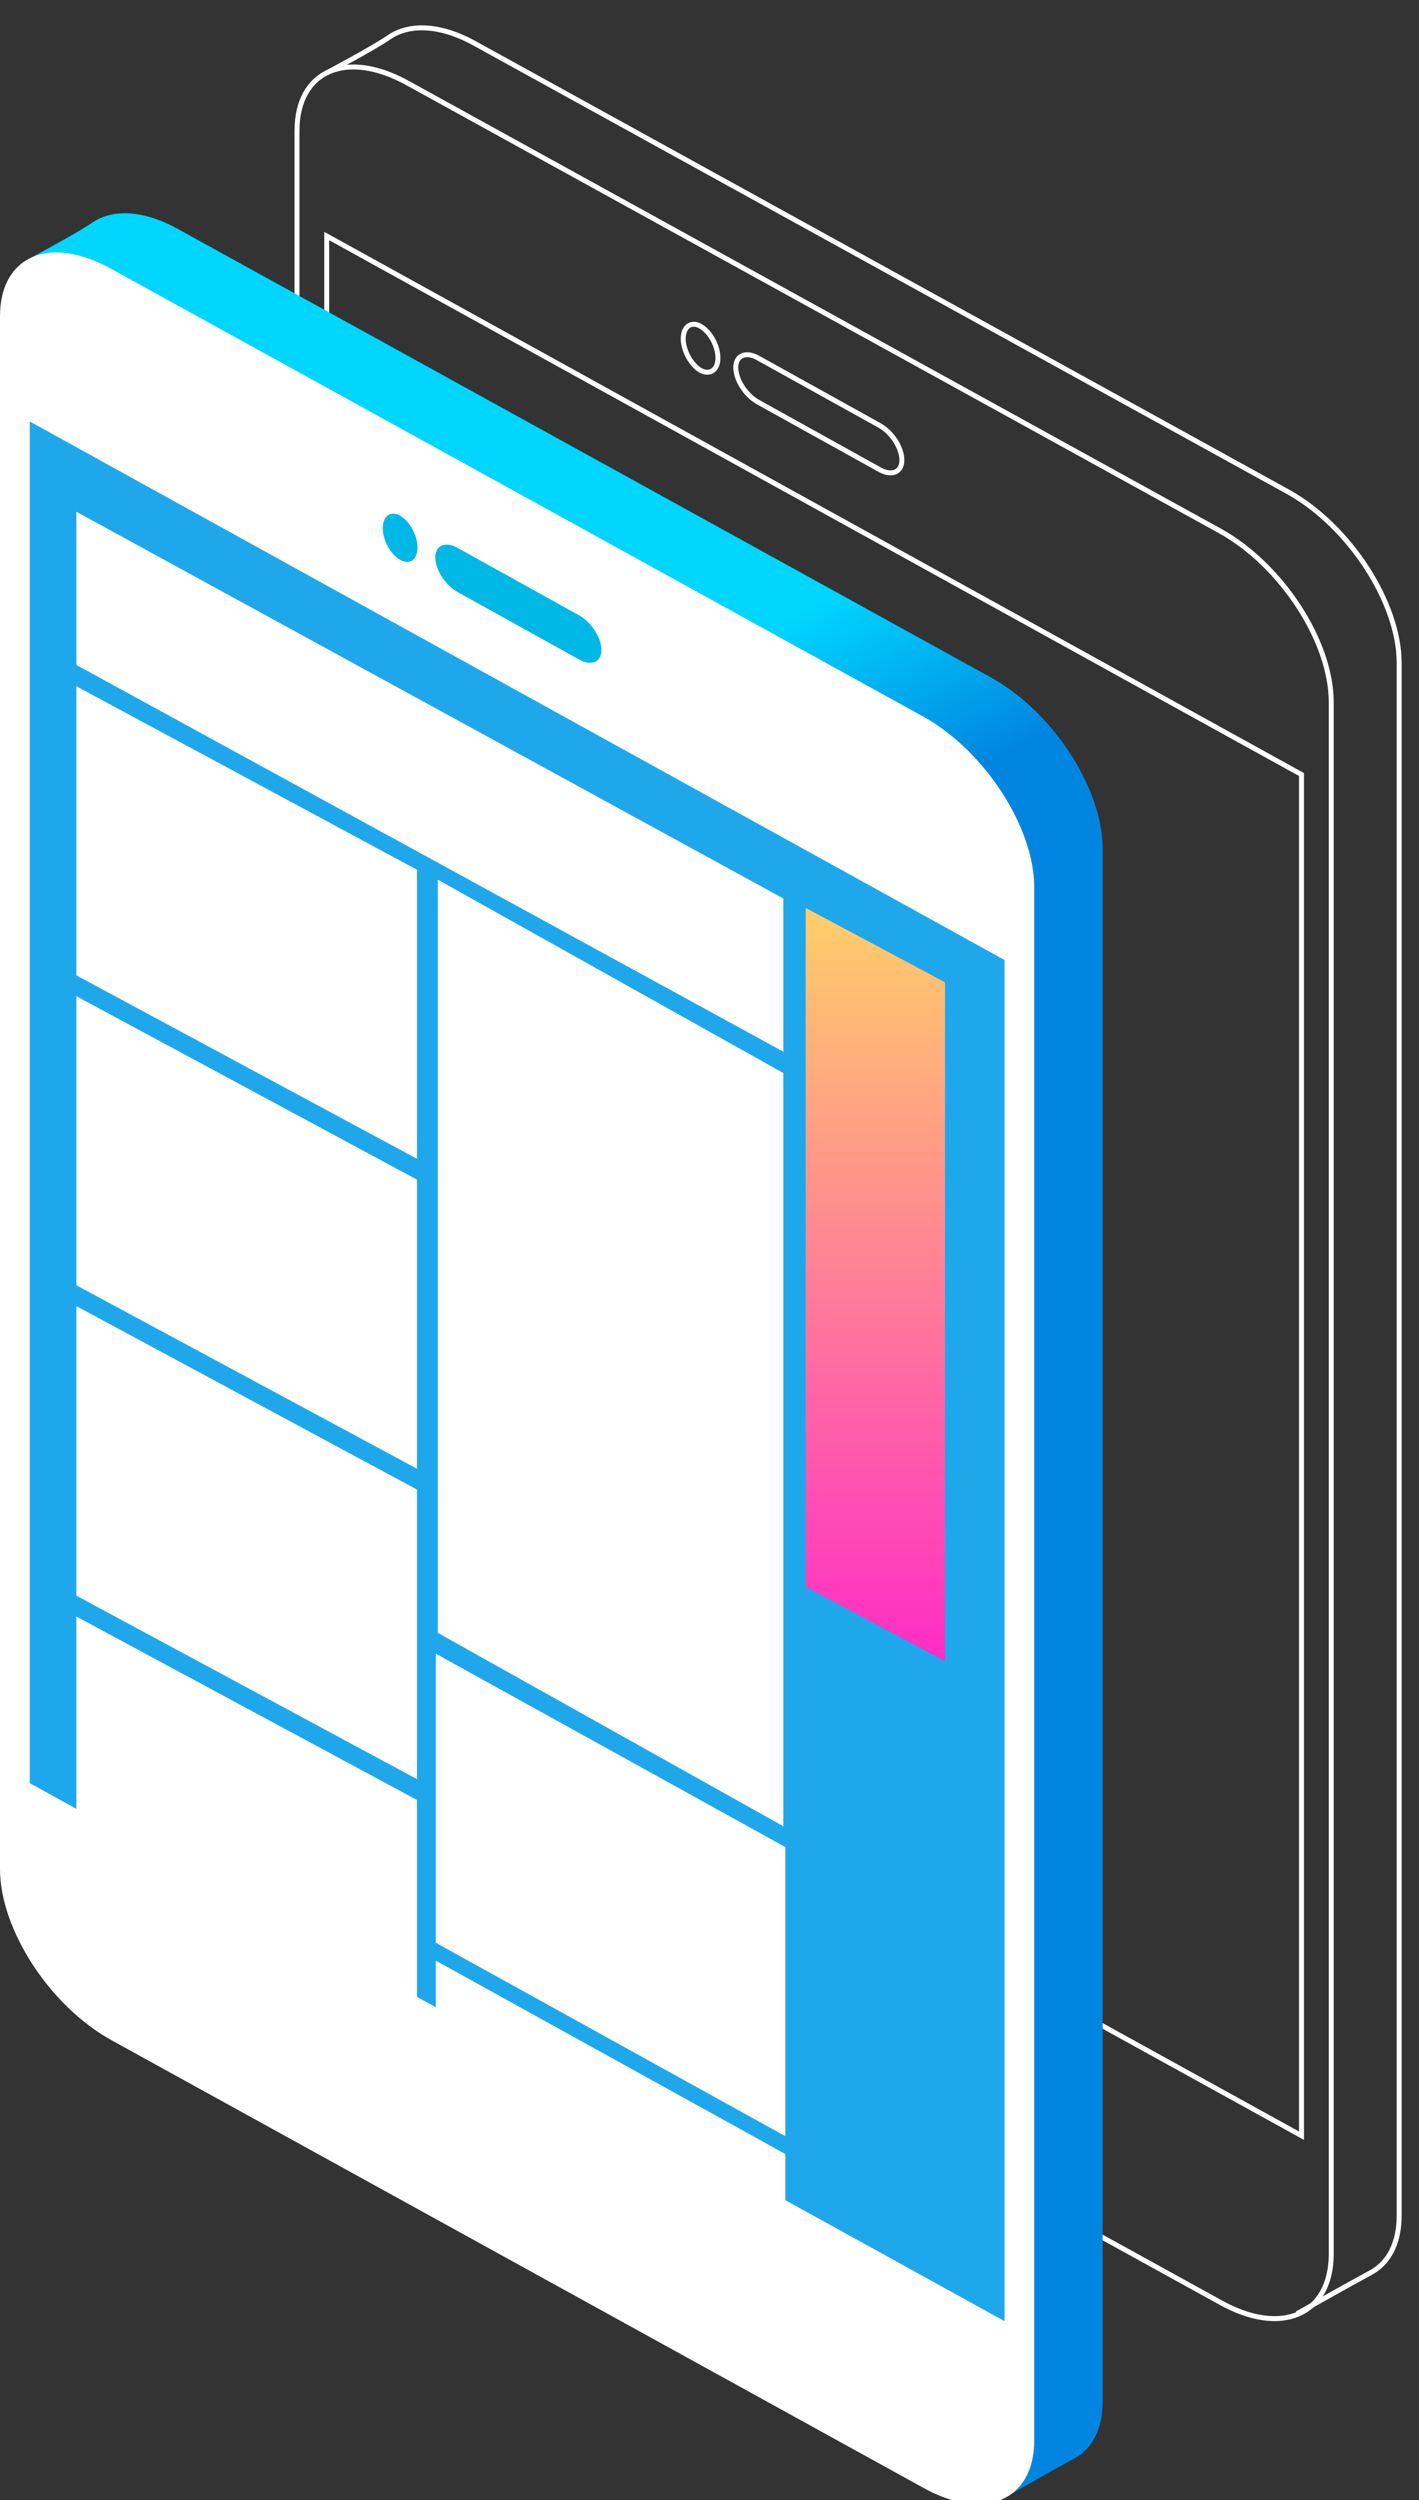 <?xml version="1.0" encoding="utf-8"?>
<!-- Generator: Adobe Illustrator 24.1.3, SVG Export Plug-In . SVG Version: 6.00 Build 0)  -->
<svg version="1.1" id="Ebene_1" xmlns="http://www.w3.org/2000/svg" xmlns:xlink="http://www.w3.org/1999/xlink" x="0px" y="0px"
	 viewBox="0 0 286.2 504.2" style="enable-background:new 0 0 286.2 504.2;" xml:space="preserve">
<rect x="0" y="0" width="286.2" height="504.2" fill="#333333" stroke="none"/>
<style type="text/css">
	.st0{fill:none;stroke:#FFFFFF;stroke-miterlimit:10;}
	.st1{fill:url(#SVGID_1_);}
	.st2{fill:#FFFFFF;}
	.st3{fill:#1FA7EC;}
	.st4{fill:#00B8E6;}
	.st5{fill:url(#SVGID_2_);}
</style>
<g>
	<g>
		<g>
			<path class="st0" d="M65.9,14.7c0,0,9.6-5.1,12.6-7.2C82.6,4.7,88.9,4.9,96,8.9l163.8,90.3c12.4,6.9,22.4,22.4,22.4,34.5v313.1
				c0,5.7-2.2,9.6-5.7,11.5c-4.1,2.2-14.9,8.3-14.9,8.3"/>
			<path class="st0" d="M246.1,464.3L82.3,374c-12.4-6.9-22.4-22.3-22.4-34.5V26.4c0-12.2,10-16.5,22.4-9.6l163.8,90.3
				c12.4,6.9,22.4,22.3,22.4,34.5v313.1C268.4,466.9,258.4,471.2,246.1,464.3z"/>
			<polygon class="st0" points="262.5,430.7 65.9,322.2 65.9,47.6 262.5,156.2 			"/>
			<path class="st0" d="M144.8,72.2c0-2.5-1.6-5.3-3.5-6.4s-3.5,0.1-3.5,2.5s1.6,5.3,3.5,6.4C143.2,75.7,144.8,74.6,144.8,72.2z"/>
			<path class="st0" d="M177.4,85.8l-24.5-13.6c-2.5-1.4-4.5-0.5-4.5,1.9l0,0c0,2.5,2,5.6,4.5,7l24.5,13.6c2.5,1.4,4.5,0.5,4.5-1.9
				l0,0C181.9,90.3,179.9,87.2,177.4,85.8z"/>
		</g>
		<g>
			
				<linearGradient id="SVGID_1_" gradientUnits="userSpaceOnUse" x1="5233.143" y1="337.784" x2="5253.736" y2="298.469" gradientTransform="matrix(1 0 0 -1 -5165.975 510.724)">
				<stop  offset="0" style="stop-color:#00D6FF"/>
				<stop  offset="1" style="stop-color:#0086E0"/>
			</linearGradient>
			<path class="st1" d="M201.8,504.2L36.2,403.6c-12.4-6.9-22.4-22.3-22.4-34.5L6,52.1c0,0,9.6-5.1,12.6-7.2
				c4.1-2.8,10.4-2.6,17.5,1.4L200,136.7c12.4,6.9,22.4,22.3,22.4,34.5v313.1c0,5.7-2.2,9.6-5.7,11.5
				C212.5,498,201.8,504.2,201.8,504.2z"/>
			<path class="st2" d="M186.2,501.7L22.4,411.4C10,404.5,0,389.1,0,376.9V63.8c0-12.2,10-16.5,22.4-9.6l163.8,90.3
				c12.4,6.9,22.4,22.3,22.4,34.5v313.1C208.6,504.3,198.6,508.6,186.2,501.7z"/>
			<polygon class="st3" points="202.6,468.1 6,359.6 6,85 202.6,193.6 			"/>
			<path class="st4" d="M84.2,110.4c0-2.5-1.6-5.3-3.5-6.4c-1.9-1.1-3.5,0.1-3.5,2.5c0,2.5,1.6,5.3,3.5,6.4
				C82.6,114,84.2,112.9,84.2,110.4z"/>
			<path class="st4" d="M116.8,124.1l-24.5-13.6c-2.5-1.4-4.5-0.5-4.5,1.9l0,0c0,2.5,2,5.6,4.5,7l24.5,13.6c2.5,1.4,4.5,0.5,4.5-1.9
				l0,0C121.3,128.6,119.3,125.5,116.8,124.1z"/>
		</g>
	</g>
	<g>
		<polygon class="st2" points="158,212.1 15.4,134.1 15.4,103.2 158,181.2 		"/>
		<polygon class="st2" points="84.1,233.7 15.4,196.7 15.4,138.4 84.1,175.4 		"/>
		<polygon class="st2" points="84.1,296.2 15.4,259.2 15.4,200.9 84.1,237.9 		"/>
		<polygon class="st2" points="84.1,358.8 15.4,321.8 15.4,263.4 84.1,300.4 		"/>
		<polygon class="st2" points="84.1,421.3 15.4,384.3 15.4,326 84.1,363 		"/>
		<polygon class="st2" points="158.4,430.8 87.9,391.8 87.9,333.5 158.4,372.5 		"/>
		<polygon class="st2" points="158.4,462.7 87.9,423.7 87.9,395.4 158.4,434.4 		"/>
		<polygon class="st2" points="158,368.3 88.3,329.3 88.3,177.4 158,216.4 		"/>
		
			<linearGradient id="SVGID_2_" gradientUnits="userSpaceOnUse" x1="176.55" y1="175.7" x2="176.55" y2="327.6" gradientTransform="matrix(1 0 0 -1 0 510.724)">
			<stop  offset="0" style="stop-color:#FF2CC6"/>
			<stop  offset="1" style="stop-color:#FFCF69"/>
		</linearGradient>
		<polygon class="st5" points="190.6,335 162.5,320 162.5,183.1 190.6,198.1 		"/>
	</g>
</g>
</svg>
